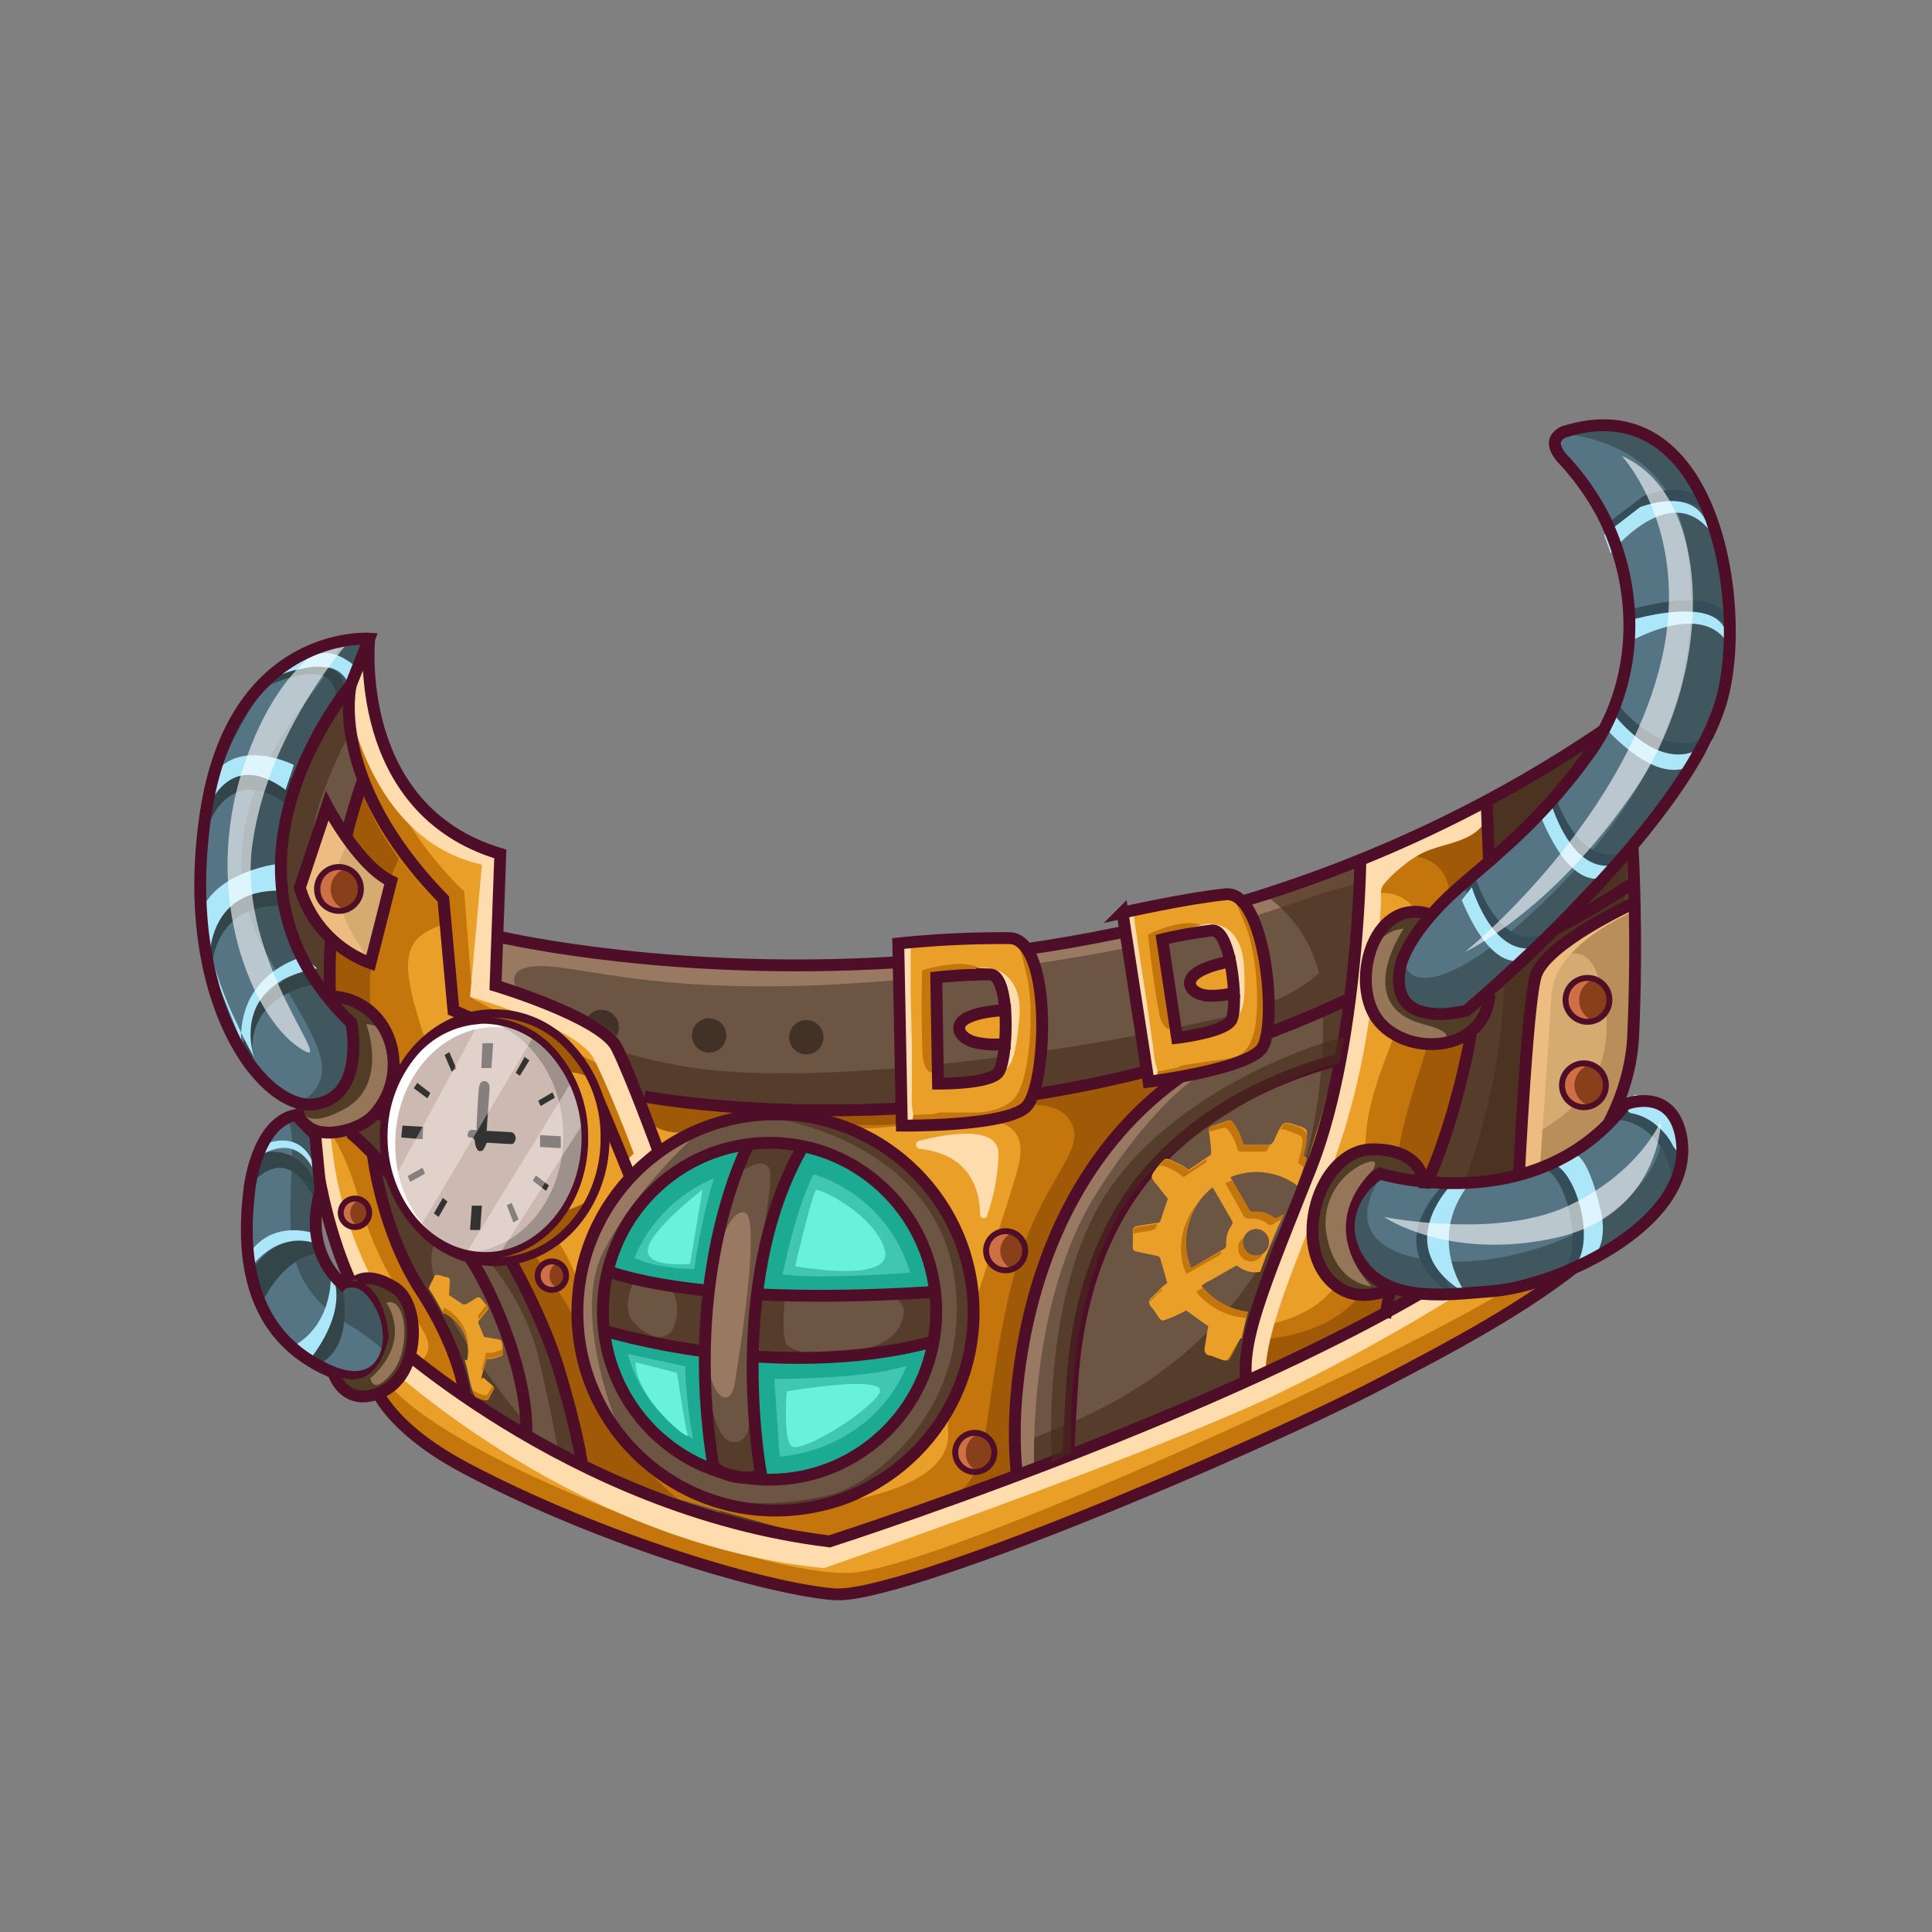 <svg xmlns="http://www.w3.org/2000/svg" xmlns:xlink="http://www.w3.org/1999/xlink" width="1000" height="1000" viewBox="0 0 1000 1000"><rect x="0" y="0" width="1000" height="1000" fill="#808080" stroke="none"/><defs><clipPath id="a"><path fill="none" d="M192.19 91.52s-3.9-17.6-7.9-25.3-8.4-21.1-8.2-27.3-12.5-5.1-13.1-4.6-14.5 10.4-17.4 20.2-3.4 24.6-1.9 27.2 21.5 10 21.5 10l.9 1.5"/></clipPath><clipPath id="b"><path fill="none" d="M84.19 58a5.78 5.78 0 0 0-.5-3.3 139.31 139.31 0 0 0-7.6-16 7.46 7.46 0 0 1-1.1-2.8 4.82 4.82 0 0 0 0-1.2 2 2 0 0 0-1.7-1.5c-.6-.1-1.3.2-2 .1a6.84 6.84 0 0 1-2.7-2.1c-.8-.9-4.4-4.1-7.3-4.1a12.86 12.86 0 0 0-6.2 2.1c-2.1 1.1-4.2 2.5-6.2 3.8a3.77 3.77 0 0 0-1.4 1.1c-1.2 2-1.2 4.7-2.1 6.9-2.3 5.1-4.6 10.6-8.4 14.9-2.4 2.8-3.1 6.1-4 9.6a11.24 11.24 0 0 1-1 3.1 11.48 11.48 0 0 0-1 1.9c-.5 1.7.4 3.4 1.4 4.8a23 23 0 0 0 3.7 4 7.42 7.42 0 0 0 2.5 1.6 9.68 9.68 0 0 0 2.4.3c6.6.2 13.3.2 19.5-2s10.7-5.9 15-10.2a83.23 83.23 0 0 0 6.4-7 7.58 7.58 0 0 0 2.3-4Z"/></clipPath><symbol id="c" viewBox="0 0 259.89 199.1"><path fill="#6d5544" d="M28.79 159.42s-14.5-20-14.5-36.7 7.8-55.4 9.7-63a44.8 44.8 0 0 1 5.9-13s-2.2-12.6 7.5-19.5 57.7-27.6 72.1-26.5 78.3 29.8 90.3 35.9 40.7 19.8 44.3 33.5c0 0 .5 8.6-1.7 11.7l-2.2 3a142.42 142.42 0 0 1 2.5 29.5c-.6 15.1-2.8 32.8-2.8 32.8s-40.9-25.2-71-31.9-70.5-8.9-90-7.3-28.1 3.7-28.1 3.7l.5 13s-22.6 8.6-22.5 34.8Z"/><path fill="#452c1c" d="M14.29 122.72a157.5 157.5 0 0 1 1.8-20.1l5.2-6.7 7.3 5.6s-14.8 12.6-6.9 34.5c3.3 9 6 12.8 8.1 14.1a38.31 38.31 0 0 0-1 9.3s-14.5-20-14.5-36.7ZM66.69 12.92l6 4.2-9.1 6.2 6.4 6.6-2.3 31.9-21.1 21.8-14 4.3-10.9-7.1 8.4-29.6 13.1-27.5c5.81-3.1 14.4-7 23.5-10.8Zm-26.6 45.8c1.8 9.1 14.8-4.3 18-18 1.8-7.8 2.8-12.9 3.3-15.9l-2.9 1.9s-20.2 22.9-18.4 32Z" opacity=".6" style="isolation:isolate"/><path fill="#997962" d="M168.89 115.22c-30.1-6.7-70.5-8.9-90-7.3s-28.1 3.7-28.1 3.7l.5 13-.4.2-9-2.1.8-22.3 12 2s-3.8 5.2 5.5 4.4 25.1-6.1 66.9-1.4 57.4 12.1 63.5 13.9l5.3 1.5.9 3.9c-9.4-4-19.1-7.6-27.9-9.5Z"/><path fill="#8e604c" d="M195.89 120.82Z"/><path fill="#452c1c" d="m241 83.62-.8 1.2s.2 1.1.5 3.1l-.8 12.2 1.9 28.1c-.4 5-.8 9.6-1.2 13l-7 2.2c-10.5-6.1-32.4-18-52.7-24.8a22.46 22.46 0 0 0 8.7-12.9c-3-2.8-8.3-5.8-18.1-7.9-26.1-5.9-67.9-11.5-89-7.8s-24.6 10.5-24.6 10.5-2.3-17.4 37.4-17.6 63.3 5.9 77.9 9.6c7.8 2 13.4 3.9 17.1 6.1.3-26.7-9.6-54.6-42.6-68.7s-47.6-14.2-57.4-11.1c-4.7 1.5-1-6.7 4-15.6 6.3-1.8 11.8-2.8 15.2-2.5 14.5 1.1 78.3 29.8 90.3 35.9s35 17.1 42.4 29.3Z" opacity=".6" style="isolation:isolate"/><path fill="#452c1c" d="M180.19 27.52c9.1 4 16.3 7.4 19.6 9.1 12 6.2 40.7 19.8 44.3 33.5 0 0 .5 8.6-1.7 11.7l-2.2 3a142.42 142.42 0 0 1 2.5 29.5c-.6 15.1-2.8 32.8-2.8 32.8a402.77 402.77 0 0 0-37.6-19.9c10-2.7 19-8.9 18.6-22.5-.7-28.9-14.8-61.72-40.7-77.2Z" opacity=".6" style="isolation:isolate"/><path fill="#eaa028" d="M70.79 84.82s51.3-5.3 77.5 1.4 30.6 8.4 30.6 8.4-18.4-6.7-29-25.1-11.7-48.2-11.7-48.2l-30.9-11.4-40.9 11.4s-6.7 39.8-34.8 60.7c0 0-9.8 11.2-9 23.7s3.7 28.7 6.7 31.8l15.3-15.6 2-19.8 21.7-9.8Z"/><path fill="#c4750c" d="m104.69 10.62-.4 2.8s-13.8 3.3-23.4 7.5-12 16.1-15.7 30.9-17.8 19-24.3 37.1-6.8 22.4 1.1 25a4 4 0 0 0 3.5-1l-.9 9-15.3 15.6c-3-3.1-5.8-19.3-6.7-31.8s9-23.7 9-23.7c28.1-20.9 34.8-60.7 34.8-60.7Z"/><path fill="#a05a07" d="M73.09 27.82c0 .1 0 .1-.1.2a47 47 0 0 0-4.4 10.8c-2.4 5.4-5.2 10.6-12.2 20.9-11.1 16.5-24.6 20.9-26.5 38.3s6.7 31.1 6.7 31.1l-1.3 2.2-6 6.2c-3-3.1-5.8-19.3-6.7-31.8s9-23.7 9-23.7c28.1-20.9 34.8-60.7 34.8-60.7l15.2-4.2a26.62 26.62 0 0 0-8.5 10.7Z"/><path fill="#c4750c" d="m56 86.12-1.6 12.5-1.9.9a131.22 131.22 0 0 0 3.5-13.4Z"/><path fill="#eaa028" d="M28.09 159s2.3-29.2 23.7-33.9l-1.9-22.3s18.1-5 20.9-10.6 6.6-15.9 6.6-15.9l-4.7-4.7L66 86.92l-23.1 12L41.49 117s-22.3 20-13.4 42Z"/><path fill="#c4750c" d="m70 89.42-23.1 12-1.4 18.1s-14.7 13.1-15.5 29.8a64.21 64.21 0 0 0-1.9 9.7c-8.9-22 13.4-42 13.4-42l1.4-18.1 23.1-12 6.7-15.3 3.5 3.5Z"/><path fill="#ffdcae" d="M70.79 92.22c-2.8 5.6-20.9 10.6-20.9 10.6l1.9 22.3c-21.4 4.7-23.7 33.9-23.7 33.9a27.37 27.37 0 0 1-2-8.6c2.2-9 8-23.2 22.4-26.4l-2-22.3s18.1-5 20.9-10.5 6.7-15.9 6.7-15.9L72 73.22l.7-1.6 4.7 4.7s-3.91 10.3-6.61 15.9Z"/><path fill="#c4750c" d="M148.29 86.22c-17.1-4.3-44.7-3.6-61.9-2.6l-.5-1.3a201.44 201.44 0 0 1 24.5-2.8c12.8-.5 32.3 7 28.4-6.9s-12.3-34.6-11.7-44.3-18.4-12-23.4-12.6c-2.1-.2-4.1-1.6-5.8-3.2l9.4-2.6 30.9 11.4s1.1 29.8 11.7 48.2 29 25.1 29 25.1-4.5-1.7-30.6-8.4Z"/><path fill="#a05a07" d="M148.29 86.22c-21.7-5.5-60.5-2.9-73.3-1.8.1-.9.8-8.2 12.8-4.6s14.2 0 28.1.3 27.3 6.7 31.5 1.1-5.8-10-10.3-30.9-2.7-28.7-9-32.7l10.1 3.7s1.1 29.8 11.7 48.2 29 25.1 29 25.1-4.5-1.7-30.6-8.4Z"/><path fill="#eaa028" d="m19.89 78.72 6.9-.3 4.2-3.9s.3-12.8 5.8-20.3S46 39.72 44.39 33s-2.8-3.9-2.8-3.9-13.4 17-15.3 24.8-6.4 23.7-6.4 23.7"/><path fill="#eaa028" d="m19.89 78.72 6.9-.3 4.2-3.9s.3-12.8 5.8-20.3S46 39.72 44.39 33s-2.8-3.9-2.8-3.9-13.4 17-15.3 24.8-6.4 23.7-6.4 23.7"/><path fill="#c4750c" d="m35.69 39.12 6.7-8.7h1.2c.2.7.5 1.5.8 2.6 1.6 6.7-2 13.7-7.6 21.2S31 74.52 31 74.52l-4.2 3.9-3.6.2a46.15 46.15 0 0 0 4.5-10.9c3.3-12.1 8.9-18.4 11.2-22.9s-3.21-5.7-3.21-5.7Z"/><path fill="#ffdcae" d="M23 78.62h-3.1v-1.1s4.5-15.9 6.4-23.7c1.1-4.6 6.2-12.4 10.3-18.1h3.9S38 39.62 30.59 53A64.21 64.21 0 0 0 23 78.62Z"/><path fill="#eaa028" d="M197 124.12s-1.7-25.6-7.5-44.3-14.5-40.4-11.4-46l22.5 11.5s4.5 19.2 8.9 28.7 8.9 28.1 8.4 33.1 0 27 0 27l-20.9-8.9"/><path fill="#eaa028" d="M197 124.12s-1.7-25.6-7.5-44.3-14.5-40.4-11.4-46l22.5 11.5s4.5 19.2 8.9 28.7 8.9 28.1 8.4 33.1 0 27 0 27l-20.9-8.9"/><path fill="#eaa028" d="M197 124.12s-.6-26.2-6.4-44.9-16.3-37.3-12.5-45.4l22.5 11.5s4.5 19.2 8.9 28.7 8.9 28.1 8.4 33.1 0 27 0 27l-20.9-8.9"/><path fill="#c4750c" d="M217.89 107.12c-.6 5 0 27 0 27l-20.9-8.9v-1.1s-.1-2.2-.5-5.8c2.9 1.3 6.3 1.6 9.1-1.5 6.2-6.6-6.9-24.7-8-37.8s1.1-29-16.8-32.6a7.12 7.12 0 0 0-2-.3c-1.4-5.7-1.9-10.1-.7-12.3l22.5 11.5s4.5 19.2 8.9 28.7 8.9 28.1 8.4 33.1Z"/><path fill="#a05a07" d="M217.89 107.12c-.6 5 0 27 0 27l-17.6-7.5c3.9-1.4 9.8-.2 11.2-6.4 3.6-15.9-8-32.3-9.2-50.1s-7.8-24.6-22.3-26.2a4.85 4.85 0 0 0-1.7 0c-1-4.7-1.2-8.2-.2-10.1l22.5 11.5s4.5 19.2 8.9 28.7 8.9 28.1 8.4 33.1Z"/><path fill="#ffdcae" d="M193.89 79.22a128 128 0 0 1 4.5 21.1c.8 5.8 1.4 11.7 1.7 17.6 0 1-.2 1.9.4 2.7a18.41 18.41 0 0 0 3.2 3.1 16 16 0 0 0 3.9 2.5c3.3 1.4 7.3 1.6 9.6 4.4a1.38 1.38 0 0 1 .4 1.2c-.1.5-.4.6.3.9v1.4l-20.9-8.9v-1.1s-.6-26.2-6.4-44.9-16.3-37.3-12.5-45.4l2.8 1.5c-2.1 8.68 7.5 26.3 13 43.9Z"/><path fill="#eaa028" d="M29.89 46.72s32.9-32.4 76.3-36.5c0 0 49.3 17 74.4 28.4s47 27.3 47 27.3L240.19 82s2.8 1.4 4.4-5.3-3.6-17.5-27.3-30.9S124.59 1 110.39.42s-62.5 16.9-76.3 30.4c-10.09 9.7-4.2 15.9-4.2 15.9Z"/><path fill="#c4750c" d="M217.29 50c-23.6-13.4-92.7-44.8-106.9-45.4S47.89 21.52 34.09 35c-3.6 3.4-5.1 6.3-5.7 8.8-.6-2.8-.3-7.3 5.7-13C47.89 17.3 96.19-.1 110.39.4s83.3 32.1 106.9 45.4 28.8 23.9 27.4 30.6c-1.3-6.58-8.4-15.68-27.4-26.4Z"/><path fill="#ffdcae" d="M29.89 41.92s32.9-32.3 76.3-36.5c0 0 49.3 17 74.4 28.4a324.22 324.22 0 0 1 47 27.3l12.6 16.2s2.8 1.4 4.4-5.3a9.75 9.75 0 0 1 0 4.8c-1.6 6.7-4.4 5.3-4.4 5.3L227.59 66s-22-15.9-47-27.3-74.4-28.4-74.4-28.4c-43.4 4.1-76.3 36.5-76.3 36.5a8 8 0 0 1-1.4-7.4 6.38 6.38 0 0 0 1.4 2.52Z"/><path fill="#d6ab72" d="M242.49 117.42s-16.5-5.6-17.1-15.6-1.9-30.1-1.9-30.1 14.7 5 16.4 11.2 3.2 13 3 19.4-.4 15.1-.4 15.1Z"/><path fill="#d6ab72" d="M242.49 117.42s-16.5-5.6-17.1-15.6-1.9-30.1-1.9-30.1 14.7 5 16.4 11.2 3.2 13 3 19.4-.4 15.1-.4 15.1Z"/><path fill="#ba8e5a" d="M242.89 102.32c-.2 6.5-.4 15.1-.4 15.1s-12-4.1-15.9-11.5c3.3 2.9 7.9 5.5 10-.5 3.3-9.7 2.1-20.6-11.5-27.2l-1.2-.5c-.3-3.5-.4-6-.4-6s14.7 5 16.4 11.2 3.2 13 3 19.4Z"/><path fill="#edbc80" d="M228.79 101.82c.4 7.2 8.9 12 13.8 14.3a11.38 11.38 0 0 0-.1 1.3s-16.5-5.6-17.1-15.6-1.9-30.1-1.9-30.1l3.4 1.4c.3 4.6 1.4 20.2 1.9 28.7Z"/><path fill="#997962" d="M141.59 22.82c0 .6-1 27.8 10.7 46.1S172.09 90 172.09 90s-13.5-2.5-24.4-23.2-9.5-45.5-9.5-45.5Z"/><path fill="#557484" d="M29.49 162.12s-18.8.1-25-18.2-3.6-47.4 5.9-56.3 15.9-2.8 16.7 1.7a16.21 16.21 0 0 1-.6 8s-13.8 10.8-11.4 31.2 9.5 21.8 10.9 24.8 3.5 8.8 3.5 8.8Z"/><path fill="#334549" d="M19.19 84.82a7.13 7.13 0 0 1-1.5-1.6A7.81 7.81 0 0 1 27 89.08c0 .08 0 .16.05.24a16.21 16.21 0 0 1-.6 8s-13.8 10.8-11.4 31.2 9.5 21.8 10.9 24.8 3.5 8.8 3.5 8.8a26.27 26.27 0 0 1-5-.6c-.3-2-1.6-4.8-4.6-8.6-10.2-12.9-16.2-28.1-8.2-42.9s13.14-20.1 7.54-25.2Z" opacity=".6" style="isolation:isolate"/><path fill="#334549" d="M10.39 89s-4.5 12.2 10.6 15l-2.3 2s-10.8-2.5-10.5-14.2l-5.3 13.1s-.9 12.6 12.2 12.2l-.8 4.5s-12-1.4-13.4-10L2 129.72s3.4 12 13.7 4.4l1.4 4.2s-10.9 5.6-14.8-3.9l6.7 18.1s16.1 9.2 14.8-1.7c0 0 6.4 8.7-9.2 6.2-.01-.02-27.31-27.1-4.21-68.02Z"/><path fill="#ace6f9" d="M10.09 91.52s-4.4 12.3 10.6 15l-2.2 2S7.59 106 7.89 94.32l-5.3 13.1s-.9 12.6 12.2 12.2l-.8 4.5s-12-1.4-13.4-10l1.2 18.1s3.3 12 13.6 4.4l1.4 4.2s-10.9 5.6-14.8-3.9c.8 1.9 1.5 3.9 2.2 5.8s.8 3 1.8 4.1a27.44 27.44 0 0 1 2.1 2.6 2.7 2.7 0 0 0 .7.8l.6.5c.6.6 1 1.4 1.5 2a10.57 10.57 0 0 0 3.7 3.3 13.74 13.74 0 0 0 3.5 1 10.79 10.79 0 0 0 4 .3 4.4 4.4 0 0 0 3.4-1.9c.2-.3.5-.8.8-.6a.3.3 0 0 1 .3.3 5.38 5.38 0 0 1 1 2c-1.6 1.3-3.3 2.5-5.4 2.6l-2-.2a25.16 25.16 0 0 1-5.5-2l-2.5-1.6a6.9 6.9 0 0 1-2.1-1.7c-.9-1.6-2-3.1-2.8-4.8a39.81 39.81 0 0 1-2.8-5.9 58.31 58.31 0 0 1-2.2-7.1 47.48 47.48 0 0 1-1.3-8.3 49.21 49.21 0 0 1 .1-9.4A61.37 61.37 0 0 1 3 108.32 63.81 63.81 0 0 1 7.29 97a58 58 0 0 1 2.8-5.48Z"/><path fill="#513c26" d="M17.19 83.72s-.3-5.2 4.7-5.4 9.5 2.8 10.9 6.5 1.7 6.1.6 9.5-5.4 6.9-8 7.2-2.6-.3-2.6-.3a8.81 8.81 0 0 0 4.2-7.1c.1-4.8-.2-8.6-4.2-10s-5.6-.4-5.6-.4Z"/><path fill="#fff" d="M27.09 162.82s-11.9-1-18.9-22.6 1.6-41.7 9.4-47-10.6 14.2-7.8 34.2 17.3 35.4 17.3 35.4Z" opacity=".6" style="isolation:isolate"/><path fill="#967659" d="M18.79 81.62a7 7 0 0 0-1.1 1.6 2.32 2.32 0 0 1 1.1-1.6ZM29 97.12s3.8-10-3.5-14.2c-3.8-2.1-5.7-2-6.7-1.3 1.3-1.5 3.9-3.2 9-1.2 7.89 3.2 7.69 16.5 1.2 16.7Z"/><path fill="none" stroke="#4f0e28" stroke-miterlimit="10" stroke-width="2" d="M26.39 154.32s-26.6-31.5.1-57c0 0 2.5-12.5-6.2-13.7s-23 17.5-18.4 48.8 27.6 29.7 27.6 29.7Z"/><path fill="none" stroke="#4f0e28" stroke-miterlimit="10" stroke-width="2" d="M17.39 82.72c.8-5.9 9.9-4.1 12.8-1 6.9 7.4 2.8 19.8-7.3 20.1M29.49 162.12s-3-28.8 22.1-36.3l-.8-22.2s17.9-5.4 20.4-10.4 7.1-17.6 7.1-17.6"/><path fill="none" stroke="#4f0e28" stroke-miterlimit="10" stroke-width="2" d="M26.39 154.32s-4-16 15.6-36.1l1.7-18.8s21.7-9.2 23.2-12.3 6.9-16.5 6.9-16.5"/><path fill="none" stroke="#4f0e28" stroke-miterlimit="10" stroke-width="2" d="M19.89 79.22s1.6-20.3 10.8-33.2c0 0 32.1-30.7 76.4-36.1 0 0 89.1 28.5 119.6 55.7 0 0 15.1 12.2 15.9 29.5s-.1 31.9-.1 31.9M50.79 112s99.8-24.3 186.7 34.6"/><path fill="none" stroke="#4f0e28" stroke-miterlimit="10" stroke-width="2" d="M75.89 84.92s59.5-11.4 118.2 16.2l1.1.5"/><path fill="none" stroke="#4f0e28" stroke-miterlimit="10" stroke-width="2" d="M196.59 124.52s-.4-31.7-8.4-51.8-11.7-28.8-10.8-35.9M217.89 134.52l.4-10M215.39 96.12s-2.5-15-8-26.7a80.57 80.57 0 0 1-6.6-21.8M228.79 112.82a134.07 134.07 0 0 1 14.2 8.4M242.49 117.42s-14.6-6.7-16.3-12.1-3.3-43-3.3-43"/><circle cx="234.89" cy="101.22" r="3.7" fill="#893f1a"/><path fill="#ce6f46" d="M233.49 101.22a3.69 3.69 0 0 0 2.5 3.5l-1.1.2a3.7 3.7 0 0 1-3.6-3.7 3.6 3.6 0 0 1 3.6-3.6H236a3.72 3.72 0 0 0-2.51 3.6Z"/><circle cx="234.89" cy="101.22" r="3.7" fill="none" stroke="#4f0e28" stroke-miterlimit="10"/><circle cx="234.29" cy="86.82" r="3.7" fill="#893f1a"/><path fill="#ce6f46" d="M232.69 86.82a3.69 3.69 0 0 0 2.6 3.5l-1 .2a3.7 3.7 0 1 1 0-7.4l1 .2a3.71 3.71 0 0 0-2.6 3.5Z"/><circle cx="234.29" cy="86.82" r="3.7" fill="none" stroke="#4f0e28" stroke-miterlimit="10"/><path fill="none" stroke="#4f0e28" stroke-miterlimit="10" stroke-width="2" d="M193 91.12c-11.6-3-22.7-8.8-30.9-17.6s-12.5-20.8-13.8-33.5a2.77 2.77 0 0 0-.1-.9c-.4-5.1-.6-10.2-.9-15.3"/><path fill="none" stroke="#4f0e28" stroke-miterlimit="10" stroke-width="2" d="M178.59 94.82c-25.4-10-37.8-34.5-40-60.6a73.87 73.87 0 0 1 .1-13.3"/><circle cx="136.79" cy="58.92" r="3.3" fill="#893f1a"/><path fill="#ce6f46" d="M135.89 58.92A3.4 3.4 0 0 0 138 62a2 2 0 0 1-1.2.3 3.4 3.4 0 0 1 0-6.7l1.2.2a3.4 3.4 0 0 0-2.11 3.12Z"/><circle cx="131.59" cy="24.92" r="3.3" fill="#893f1a"/><path fill="#ce6f46" d="M130.09 24.92a3.29 3.29 0 0 0 2.4 3.2h-.9a3.4 3.4 0 0 1 0-6.7l.9.2a3.2 3.2 0 0 0-2.4 3.3Z"/><circle cx="136.79" cy="58.92" r="3.3" fill="none" stroke="#4f0e28" stroke-miterlimit="10"/><circle cx="131.59" cy="24.92" r="3.3" fill="none" stroke="#4f0e28" stroke-miterlimit="10"/><ellipse cx="96.59" cy="48.42" fill="#40c6b3" rx="28.5" ry="28.7"/><path fill="#1daa92" d="M126.69 49.42c-.3 3.7-.4 6.3-.4 6.3l-2.1-.2a28.57 28.57 0 0 1-17.5 19.7l.3.3c4.6 3.7-12.1 1.8-15.1 1.5l-.6-.4a28.78 28.78 0 0 1-20.6-16.3c-.5 0-.7-.7-.7-1.6a29.46 29.46 0 0 1-1.9-10.3 28.5 28.5 0 0 1 56.2-6.8c2.9 2.2 2.6 5.1 2.4 7.8Zm-6 5.8c-6-.4-15.5-1-21.5-.3 0 0 2.1 10.7 5.2 16.9a24.67 24.67 0 0 0 16.3-16.6Zm-33.1 15.9a106.34 106.34 0 0 1-3.3-15.3s-6 0-10.1 1.9a25 25 0 0 0 13.4 13.4Zm-14.5-29.6 9.8-2.1c-.3 0 .2-7.2 1.2-12.2a23.44 23.44 0 0 0-11 14.3Zm25.6-17.3-.9 13.1s15.3-.1 22.3 2.2c-3.4-8.5-11.8-14.5-21.4-15.3Z"/><path fill="#6d5544" d="M108.39 80.42c-14.9 2.5-26.3.2-36.5-10.1l.2-1.1-.7-.6a9.49 9.49 0 0 1-1.6-2.4 4.38 4.38 0 0 1-.4-.7.59.59 0 0 0-.2.4s-12.3-25.7 4-39.3 24.6-12.9 37-9.3 20.7 17.4 21.6 28.4-8.5 32.2-23.4 34.7Zm10.1-50.2c-6.9-7.9-14.1-10.7-24.7-9.3s-18.2 6.4-21.9 15.3-1.9 21.9-.8 23.5a1.93 1.93 0 0 1 .2 1.5c.2.1.3.3.4.4s1.3 1.7 2 2.6a33.63 33.63 0 0 1 2.3 2.9h.1c4.5 4.3 13.5 11.3 22.7 10 13.1-2 23-10.4 25.2-19s1.3-19.9-5.5-27.9Z"/><path fill="#6d5544" d="M108.39 80.42c-14.9 2.5-26.3.2-36.5-10.1l.2-1.1-.7-.6a9.49 9.49 0 0 1-1.6-2.4 4.38 4.38 0 0 1-.4-.7.59.59 0 0 0-.2.4s-12.3-25.7 4-39.3 24.6-12.9 37-9.3 20.7 17.4 21.6 28.4-8.5 32.2-23.4 34.7Zm10.1-50.2c-6.9-7.9-14.1-10.7-24.7-9.3s-18.2 6.4-21.9 15.3-1.9 21.9-.8 23.5a1.93 1.93 0 0 1 .2 1.5c.2.1.3.3.4.4s1.3 1.7 2 2.6a33.63 33.63 0 0 1 2.3 2.9h.1c4.5 4.3 13.5 11.3 22.7 10 13.1-2 23-10.4 25.2-19s1.3-19.9-5.5-27.9Z"/><path fill="#452c1c" d="M99.69 80.82s25-4.3 28.4-26.1-13.2-34.9-20.7-36.9a49.39 49.39 0 0 0-15.7-1.3s14.2-6.1 25.7 4.2 15.3 21.7 14 30.3-7.1 27.98-31.7 29.8Z" opacity=".6" style="isolation:isolate"/><path fill="#997962" d="M85.19 79s-17.3-8.8-19.9-23.8 6.9-27.9 6.9-27.9-8.9 20.1-3.3 31.3S85.19 79 85.19 79Z"/><circle cx="97.99" cy="48.52" r="33.4" fill="none" stroke="#4f0e28" stroke-miterlimit="10" stroke-width="2"/><path fill="#6d5544" d="M69.89 55.82a84.91 84.91 0 0 1 28.8-4.5l28 .5V44s-18.5-4-37.8-1.5-21.1 3.5-21.1 3.5Z"/><path fill="#6d5544" d="M69.89 55.82a84.91 84.91 0 0 1 28.8-4.5l28 .5V44s-18.5-4-37.8-1.5-21.1 3.5-21.1 3.5Z"/><path fill="#452c1c" d="M117.19 51.42s4.4-1.1 1.3-5.9-18-5-18.8-2 0 7.9 0 7.9h-4.8l.4-10.2a53.91 53.91 0 0 1 18.1 0l10.9 1.8s1.8 4 .9 7.5-8 .9-8 .9ZM80.19 52.92a7.19 7.19 0 0 0 .8-6.4c-1.3-3.9-5.4-1.7-7.2.7s.5 7.1.5 7.1-2.4 2.9-4.2.3-2.6-9.1 2.3-10.7a95.06 95.06 0 0 1 13.2-2.7l1.2 11.2Z" opacity=".6" style="isolation:isolate"/><path fill="none" stroke="#4f0e28" stroke-miterlimit="10" stroke-width="2" d="M69.39 55.62s14-6.2 54.3-3.7h1.4M68.89 45.52s28.9-9.1 55.7-1.9"/><path fill="#6d5544" d="M104.39 78a72.45 72.45 0 0 1-8.2-20.5c-2.7-11.5-2-20.9-1.6-27.4a101.81 101.81 0 0 1 2-13.1l-9.2 1.9s-2.6 21.2-.6 33.5 8 27.1 8 27.1Z"/><path fill="#452c1c" d="M91.29 71.72s4.4 3.3 5.6 1.2S94 52.42 94 52.42s6.8 22.1 8.7 23.5c0 0-6 3.1-9.7.3ZM86.09 41.42s.6-13.8 4.4-14.7 3.3 6.1 3.3 6.1l1.9-13.2s-7.3-.3-8.4 3.5-1.2 18.3-1.2 18.3Z" opacity=".6" style="isolation:isolate"/><path fill="#997962" d="M88.39 57.72s1 7.5 4.2 7.7-.7-24.2-1.5-29-5.2-1.9-4.6 8.7"/><path fill="none" stroke="#4f0e28" stroke-miterlimit="10" stroke-width="2" d="M93.39 76.72s-11.2-20.9-5.9-54c0 0 2.5-3.1 8.1-1.7 0 0-6.1 32.1 6.7 54.9"/><ellipse cx="96.99" cy="48.72" fill="none" stroke="#4f0e28" stroke-miterlimit="10" stroke-width="2" rx="28.1" ry="28.4"/><path fill="#68f2db" d="M104.79 69.12c.5.5 9.9-4.1 11.6-10s-15.1-2.8-15.1-2.8 2.8 11.9 3.5 12.8ZM99.89 35.22s-.7-8.3.9-9.3 12.1 5.2 14.6 8.8-15.5.5-15.5.5ZM85.69 69.22s-8.5-6.5-9.2-9.9 7.1-2.6 7.1-2.6ZM74.39 40.12l7-1.8s1.3-8.9 1.8-10.4-8.8 6.2-8.8 12.2Z"/><path fill="none" stroke="#4f0e28" stroke-miterlimit="10" stroke-width="2" d="M241.29 83.62c15.9-17.2-19.2-35.6-41.3-47.1S119 .12 107.89 1 69.19 9.92 46 22.12s-16.4 25.1-16.4 25.1"/><path fill="#557484" d="M24.89 53.32s3.6 2.3 6.7-3.9.2-14.7-8.7-10.8S7 50.82 9.29 69.22c0 0 1.1 11.2 7.8 12.6l3.3-3.4.9-9.5s-3.4-9 3.6-15.6Z"/><path fill="#334549" d="M32.39 41.72a11 11 0 0 1-.8 7.7c-3.1 6.2-6.7 3.9-6.7 3.9-7 6.6-3.6 15.6-3.6 15.6l-.9 9.5-3.3 3.4-1.3-.5a15.26 15.26 0 0 0 .7-5.7c-.4-14.4-1.9-22.1 9.6-29.2a37.55 37.55 0 0 0 6.3-4.7Z" opacity=".6" style="isolation:isolate"/><path fill="#334549" d="M24.89 53.32s2.5-10.5-4-13.6L18 41.82s4.6 0 6 12.3l-3.1 4.4s-5.4-.2-9.4-8.2L10 56s3.6 6.5 10.9 4l.2 5.6s-4 12.3-11.1 5l1.1 4.8s7.7 2.3 10.2-7.5c-.01.02-3.51-8.58 3.59-14.58Z"/><path fill="#ace6f9" d="M23 55.42s.8-8.6-6.3-12.6l2.7-2.3s7.09 8.2 3.6 14.9ZM20.29 61.82s-7.5 2.8-11.5-4.1l.4-2.1s4.4 7.1 11.7 4.4M20.49 72.12s-1.1 7.5-8.6 4.8l-1.2-2.3s6.7 5.4 10-3.4"/><path fill="none" stroke="#4f0e28" stroke-miterlimit="10" stroke-width="2" d="M24.89 53.32s3.6 2.3 6.7-3.9.2-14.7-8.7-10.8S7 50.82 9.29 69.22c0 0 1.1 11.2 7.8 12.6l3.3-3.4.9-9.5s-3.4-9 3.6-15.6Z"/><path fill="#513c26" d="M32.79 44.32s-.5 9.6-6.5 9.6c0 0 9.4 1.9 10.5-4.2s-.4-14.4-5.9-15.2c0 0-6.4-.9-7.5 3.7 0 0 6.9-4.6 9.4 6.1Z"/><path fill="#967659" d="M32.39 50.12s4.6-6.2-2.7-12.7c0 0 .4-3.1 3.7 1s2.3 13-1 11.7Z"/><path fill="none" stroke="#4f0e28" stroke-miterlimit="10" stroke-width="2" d="M27.49 53.82s2.1 1.6 6.4-1.2 4.2-14.4-2.1-17.4-8.2 2.8-8.2 2.8M28.39 138.12a99.12 99.12 0 0 1-5.5-36.3M30.89 82.32a30.87 30.87 0 0 0 4.4-3.5M53.49 57s5.7-10 8.3-19.2c3.2-10.8 3.6-15.2 3.6-15.2M26.29 78.82a39.24 39.24 0 0 0 8-9M46.29 57.92c2.1-2.5 10-17.9 9.7-30.1"/><path fill="none" stroke="#4f0e28" stroke-miterlimit="10" stroke-width="2" d="M30.09 75.22s1.5-12.9 8.1-23 7.4-17.5 7.4-17.5"/><circle cx="27.09" cy="65.32" r="2.4" fill="#893f1a"/><path fill="#ce6f46" d="M26.29 65.32a2.39 2.39 0 0 0 1.6 2.2l-.8.2a2.4 2.4 0 1 1 0-4.8h.8a2.6 2.6 0 0 0-1.6 2.4Z"/><circle cx="60.29" cy="54.72" r="2.4" fill="#893f1a"/><path fill="#ce6f46" d="M59.89 54.72a2.29 2.29 0 0 0 1.4 2.2 1.74 1.74 0 0 1-1 .2 2.4 2.4 0 0 1 0-4.8 2 2 0 0 1 1 .3 2.21 2.21 0 0 0-1.4 2.1Z"/><circle cx="27.09" cy="65.32" r="2.4" fill="none" stroke="#4f0e28" stroke-miterlimit="10"/><circle cx="60.29" cy="54.72" r="2.4" fill="none" stroke="#4f0e28" stroke-miterlimit="10"/><path fill="#d6ab72" d="M22.39 133.92s5.2-10 10.8-12.7l-3.5-13.8a19.42 19.42 0 0 0-11.9 12.7Z"/><path fill="#edbc80" d="m29.69 107.42-1.5 2.4c-5.8 8.7-4.6 14.4-2.1 18a56.87 56.87 0 0 0-3.7 6l-4.6-13.7a19.42 19.42 0 0 1 11.9-12.7Z"/><path fill="none" stroke="#4f0e28" stroke-miterlimit="10" stroke-width="2" d="M22.39 133.92s5.2-10 10.8-12.7l-3.5-13.8a19.42 19.42 0 0 0-11.9 12.7Z"/><path fill="#557484" d="M204.19 101.52s-2.7 8.9 8.4 18.4 24.2 17.6 28.4 35.7-5.8 33.4-9.7 36.4-2.3 4.8 3.6 5.9 15.9-2.2 20.6-16.7 6.1-29.5-3.9-42.1-36.8-39.5-36.8-39.5-8.3-3.4-10.6 1.9Z"/><path fill="#334549" d="M255.49 181.22c-4.7 14.5-14.8 17.8-20.6 16.7a26.91 26.91 0 0 1-4.3-1.2c7.3-.8 18.7-4.4 21-18.9 3.3-21.4-4.7-39.5-19.2-55.1s-26-21.2-28.2-15.8a12.93 12.93 0 0 1 0-5.4c2.3-5.3 10.6-1.9 10.6-1.9s26.8 27 36.8 39.5 8.6 27.6 3.9 42.1Z" opacity=".6" style="isolation:isolate"/><path fill="#354d59" d="M215.89 122.12s4.2-14.2 12.9-9.3c0 0-7-10.7-14.5 7.1M229.29 136.12s4.2-14.2 12.8-9.4c0 0-6.9-10.7-14.5 7.1M239.79 151.32s9-12 16.8-4.2c0 0-4.2-12.7-17.9 1.5M242.39 163.42s11.7 6.9 16.4.2c0 0 1.7 8.4-16.7 3.4M239.29 178.42s9.5 12 16.5 4.2c0 0-.9 7.2-11.4 3.6l-6.2-4.7"/><path fill="#ace6f9" d="M215.39 120.22s4.2-14.2 12.8-9.3c0 0-7-10.7-14.5 7.1M228.79 134.22s4.1-14.2 12.8-9.4c0 0-7-10.7-14.5 7.1M239.29 149.42s8.9-12 16.7-4.2c0 0-4.1-12.7-17.8 1.5M241.89 161.52s11.7 6.9 16.4.2c0 0 1.7 8.4-16.7 3.4M238.79 176.52s9.5 12 16.4 4.2c0 0-.8 7.2-11.4 3.6l-6.1-4.7"/><path fill="#513c26" d="M208.89 115.32c-.6-.4-7.1 2.5-10.2-4.2s-1.5-14 4.6-16.7 12.7.4 14 2.9a11.39 11.39 0 0 1 1.1 4.8 10.83 10.83 0 0 0-8.4-2.9c-5.1.7-8.6 2.4-6 8.5s4.9 7.6 4.9 7.6Z"/><path fill="#967659" d="M207.19 97.12c-12.1 3.2-3.3 16.1-3.3 16.1s-7.5-.2-5.9-11.3 21.4-7.92 9.2-4.8Z"/><path fill="none" stroke="#4f0e28" stroke-miterlimit="10" stroke-width="2" d="M237.39 183.12a43.66 43.66 0 0 1-6.2 8.8c-1.1 1.1-2.4 2.8-1.5 4.1a2.79 2.79 0 0 0 1.7 1.1c24.7 7.4 30.5-29.1 26.2-45-5.9-21.7-43.1-52.7-43.1-52.7s-13.1-3.6-11.2 7.1c0 0 .4 4.6 8.3 12.2 2.9 2.7 6 5.1 8.9 7.8a95 95 0 0 1 15.5 17.4c7.7 11.8 7.7 26.9 1.4 39.2Z"/><path fill="none" stroke="#4f0e28" stroke-miterlimit="10" stroke-width="2" d="M208.09 115.72c-9.6 2.8-13.4-12.2-8.3-18.2s17.8-5.1 18.6 4.6"/><path fill="#557484" d="M199.89 72.12s16.5-3.2 27.4 1S241.89 84 241.89 84s8.6 1.6 9.2-6.3-5.2-15.7-15.2-20.5-26.6-6.6-32.8-4.6-13.6 10.12-3.2 19.52Z"/><path fill="#334549" d="M251.09 77.72a6.1 6.1 0 0 1-3.5 5.6c2.9-19.3-28-29.7-43.1-25.2-9.3 2.8-7.2 9.2-4.1 13.9h-.5c-10.4-9.4-3.1-17.4 3.2-19.5s22.7-.2 32.8 4.6 15.8 12.7 15.2 20.6Z" opacity=".6" style="isolation:isolate"/><path fill="#354d59" d="M210.59 70s-11.3-10.5 1.7-18.6c0 0-6.7 9.4 1.4 18.8 0 0 8 .4 12.5 2.5s9.4-15 3.4-18.2c0 0 7.7.7 5.8 10.3s-3.9 9.4-3.9 9.4 7.6 5 8.1 6.4 10.5-1.6 9.4-12.1c0 0 7.1 11.3-7.1 15.5 0 0-6.5-13.18-31.3-14Z"/><path fill="#ace6f9" d="M212.09 70.22s-10.9-10.8 2.3-18.5c0 0-7 9.2.8 18.8 0 0 7.9.7 12.5 2.9s9.9-14.7 3.9-18c0 0 7.7.9 5.5 10.4s-4.3 9.3-4.3 9.3 7.5 5.3 8 6.7 1 .4 1.4.3a8.85 8.85 0 0 0 4.7-2.4 9.56 9.56 0 0 0 2.2-2.7 4.6 4.6 0 0 1 1-1.4 10.39 10.39 0 0 0 1.1-1.1c.2 2.6-.1 6-2.1 8a6.38 6.38 0 0 1-2.2 1.5l-.7.2c-1.1.2-2.1.7-3.2 1s-6.1-13.3-30.9-15Z"/><path fill="#513c26" d="M207.19 70.82s-1 5.7-8.9 5.2-9.9-9.6-9.2-16 5.8-9 8.9-8.8 4 1.4 4 1.4-9.2 2.1-6.3 12.8 11.5 5.4 11.5 5.4Z"/><path fill="none" stroke="#4f0e28" stroke-miterlimit="10" stroke-width="2" d="M199.89 71.92s26.3-8 41.4 11.7c0 0 7.5 3 9.3-5 3.2-14.7-20.2-25.5-31.6-26.5-7-.5-17.1-2.2-22 4.3s-1.3 13 2.9 15.5Z"/><path fill="none" stroke="#4f0e28" stroke-miterlimit="10" stroke-width="2" d="M202 52.62s-5.4-2.9-9.6.5c-7.8 6.2-2.9 22.9 6.3 22.9s8.7-6.6 8.7-6.6"/><path fill="#eaa028" d="M142.59 103.32c-1.3 5.2-1.4 9.2-11.3 8.7s-12.6-1.3-12.6-1.3l.4-31.1 9 .4v.6l3.4.5v-.9s7.6-.4 9.6 3.7 2.7 14.2 1.5 19.4Zm-5.4-6.3c-.7-6.4-1.4-8.1-3-8.9l-8-.9c-.6.4-1.1 1.3-1.2 2.9-.3 5.2-.1 14.4-.1 14.4a25.05 25.05 0 0 0 6.6 1.1c2.7-.1 6.4-.9 5.7-8.6Z"/><path fill="#c4750c" d="M124 89h1.2c-.1.3-.1.7-.2 1-.3 5.2-.1 14.4-.1 14.4a25.05 25.05 0 0 0 6.6 1.1 5.52 5.52 0 0 0 2.5-.5c-1.2 1.9-3.1 2.2-4.7 2.3a24.26 24.26 0 0 1-6.6-1.1s-.2-9.2.1-14.3c.09-1.58.59-2.48 1.2-2.9Z"/><path fill="#c4750c" d="M142.59 103.32c-.9 3.5-1.2 6.4-4.2 7.8 1.1-1.5 1.4-3.6 2-6 1.2-5.2.6-15.3-1.4-19.4-1.2-2.5-4.5-3.4-7.1-3.5h-6.3l-.7-.2c-1.1-.2-2.2-.1-3.3-.2h-2.5v-1.9l9 .4v.6l3.4.5v-.9s7.6-.4 9.6 3.7 2.7 13.9 1.5 19.1Z"/><path fill="#ffdcae" d="M135.39 89.12h.8c1.6.8 2.3 2.5 2.9 8.9s-2.9 8.5-5.7 8.6a23.55 23.55 0 0 1-6.5-1.1v-.6a22.3 22.3 0 0 0 4.6.6c2.7-.1 6.4-.9 5.7-8.6-.5-4.4-1-6.6-1.8-7.8ZM120.59 111.12l-1.9-.4.4-29c0-.4-.2-1.4.1-1.7s1.5.4 1.8.8a2.42 2.42 0 0 1 .1 1.7 18.21 18.21 0 0 0-.1 3.3v7.7l-.2 8.3v9.3Z"/><path fill="none" stroke="#4f0e28" stroke-miterlimit="10" stroke-width="2" d="m118.69 110.72.6-30.7s17.3-.2 20.9 3.1 4.6 28.2-2.7 28.5a166.86 166.86 0 0 1-18.8-.9Z"/><path fill="#eaa028" d="M137.69 99.52s-4.6 0-7.3-1.3-1.3-3.8 1.9-4.3a14.65 14.65 0 0 1 5.2 0"/><path fill="none" stroke="#4f0e28" stroke-miterlimit="10" stroke-width="2" d="M137.69 99.52s-4.6 0-7.3-1.3-1.3-3.8 1.9-4.3a14.65 14.65 0 0 1 5.2 0"/><path fill="none" stroke="#4f0e28" stroke-miterlimit="10" stroke-width="2" d="m125.09 105 .3-17.9s8.4-.1 10.1 1.8 2.2 16.5-1.3 16.6a83.81 83.81 0 0 1-9.1-.5Z"/><path fill="#eaa028" d="M179.59 111.92c-1.8 4.7-2.3 8.4-11.5 6.7s-11.6-2.7-11.6-2.7l4.2-28.9 8.3 1.5v.6l3.1.9.2-.9s7.1.6 8.5 4.6.6 13.5-1.2 18.2Zm-4.2-6.5c.2-6.1-.3-7.7-1.7-8.6l-7.3-1.9a3.4 3.4 0 0 0-1.4 2.7c-1 4.7-1.9 13.2-1.9 13.2a19.82 19.82 0 0 0 6 1.9c2.5.2 6-.1 6.3-7.3Z"/><path fill="#c4750c" d="m164.09 96.32 1.1.3a3.12 3.12 0 0 0-.2 1c-1 4.7-1.9 13.2-1.9 13.2a19.82 19.82 0 0 0 6 1.9 5.75 5.75 0 0 0 2.3-.1c-1.3 1.6-3.1 1.6-4.6 1.5a19.82 19.82 0 0 1-6-1.9s.9-8.5 1.9-13.2a3.72 3.72 0 0 1 1.4-2.7Z"/><path fill="#c4750c" d="M179.59 111.92c-1.2 3.1-1.8 5.8-4.8 6.7 1.2-1.3 1.7-3.2 2.6-5.3 1.8-4.7 2.4-14.2 1.1-18.2s-3.8-3.7-6.2-4.1l-4.8-.7-1.1-.2-.6-.3q-1.48-.37-3-.6l-2.3-.4.2-1.8 8.3 1.5v.6l3.1.9.2-.9s7.1.6 8.5 4.6.6 13.5-1.2 18.2Z"/><path fill="#ffdcae" d="m174.69 97.92.7.2c1.4.9 1.9 2.5 1.6 8.6s-3.7 7.5-6.3 7.3a24.06 24.06 0 0 1-5.9-1.9v-.5a20.57 20.57 0 0 0 4.3 1.1c2.5.2 6-.1 6.3-7.3.1-4.3-.1-6.3-.7-7.5ZM158.29 116.42l-1.8-.5 3.9-26.9c.1-.4 0-1.3.4-1.6s1.3.6 1.5 1a2.26 2.26 0 0 1-.1 1.6 14.58 14.58 0 0 0-.5 3l-1 7.1-1.2 7.8-.9 6.1c0 .2-.3 2.4-.3 2.4Z"/><path fill="none" stroke="#4f0e28" stroke-miterlimit="10" stroke-width="2" d="m156.49 115.92 4.4-28.5s16.1 2 19 5.5.8 26.8-6 26.1-17.4-3.1-17.4-3.1Z"/><path fill="#eaa028" d="M175.59 107.82s-4.3-.5-6.6-2.1-.8-3.7 2.2-3.8a15.06 15.06 0 0 1 4.9.7"/><path fill="none" stroke="#4f0e28" stroke-miterlimit="10" stroke-width="2" d="M175.59 107.82s-4.3-.5-6.6-2.1-.8-3.7 2.2-3.8a15.06 15.06 0 0 1 4.9.7"/><path fill="none" stroke="#4f0e28" stroke-miterlimit="10" stroke-width="2" d="m163.19 111.42 2.5-16.6s7.8.9 9.1 2.9.1 15.5-3.2 15.2a74.61 74.61 0 0 1-8.4-1.5Z"/><path fill="#fff" d="M240.69 192.92s11.7-12.6 6.7-34.3-22.8-40.6-33.1-49.3c0 0 14.5 6.7 28.4 27s13.31 49.9-2 56.6ZM200.59 64.62s18.8-3.8 30.9 1.8 15.8 14.4 15.8 14.4-.2-16-18.1-19.8-28.6 3.6-28.6 3.6Z" opacity=".6" style="isolation:isolate"/><path fill="#967659" d="M197 73.52a11 11 0 0 1-6.1-11.9c1.5-8.5 7.6-8.7 7.6-8.7s-9.9 9.4.2 19.6c-.01 0 1.59 2.48-1.7 1Z"/><g clip-path="url(#a)"><path fill="#eaa028" d="M199.79 58.32a3.71 3.71 0 0 0-2.8-.9c-1.6.2-2.2-.6-2.4-2a4.9 4.9 0 0 0-.7-1.8c-.4-.7-.2-.9.3-1.4s1.4-1.5 2.1-2.2a.89.89 0 0 0 0-1.2l-1.5-1.9c-.3-.4-.6-.6-1.1-.4l-3.5 1.7-3.7-2.5c.1-1.3.3-2.5.4-3.7a.9.9 0 0 0-.55-1.15 1 1 0 0 0-.35 0l-2.2-.7a.71.71 0 0 0-.9.4c-.6 1-1.1 2-1.6 3a.89.89 0 0 1-.9.6h-4l-1.6-2.9c-.7-1-.7-1-1.9-.6l-1.6.6a.9.9 0 0 0-.95.85.83.83 0 0 0 0 .35c.2 1.1.3 2.1.5 3.1s.1.6-.3.9l-3.3 2.4a21.55 21.55 0 0 0-3-1.4c-1.2-.5-1.2-.4-1.9.6a9.51 9.51 0 0 1-1.1 1.5 1 1 0 0 0 0 1.3l2 2 .8.6q-.6 2.2-1.2 4.2a.81.81 0 0 1-.6.4l-3.3.7c-.6.1-.8.4-.7 1v2.4a.81.81 0 0 0 .6.9l3.1.5c.7 0 .9.1 1.1.8s.8 2.4 1.1 3.3l-1.8 2.3c-1.2 1.4-1.2 1.4-.1 2.9l.5.6c.9 1.1.9 1.2 2.2.6l1.5-.7 1.2-.8 3.7 2.5c.1.1.1.5.1.7s-.2 2.3-.4 3.4a.8.8 0 0 0 .7.8l2.5.9h.6a9.88 9.88 0 0 0 1.9-3.7c.1-.4.3-.4.7-.4h3.8c.2 0 .4.2.6.4s.7 1.6 1.2 2.4.8 1.2 2.2.7l.6-.2c1.9-.6 1.9-.6 1.6-2.7a18.19 18.19 0 0 0-.5-2.4l3.8-2.9.9.6 2.6 1.1c.4.2.7 0 1-.4l1.4-1.9a.9.9 0 0 0-.07-1.27c-.7-.8-1.5-1.5-2.3-2.3s-.4-.5-.3-.7.9-2.7 1.4-4.2a8.73 8.73 0 0 0 4.4-1ZM168.09 56l5.6 3.3a.7.7 0 0 1 .3.6 4.84 4.84 0 0 0 .9 3.3.7.7 0 0 1 0 .9l-2.2 3.8-1 1.7c-4.4-3.38-5.5-9.6-3.6-13.6Zm1.7-3a11.72 11.72 0 0 1 13.6-3.6c-1.1 1.8-2.2 3.6-3.2 5.5a.69.69 0 0 1-.9.4 4.82 4.82 0 0 0-3.2.9c-.3.3-.5.2-.8 0l-4.2-2.4a5.3 5.3 0 0 1-1.3-.8Zm4.9 18.3c1-1.8 2-3.6 3.1-5.4s.4-.6.9-.5a4.59 4.59 0 0 0 3.2-.9c.3-.3.5-.2.9 0l4.2 2.4 1.2.8a11.49 11.49 0 0 1-13.5 3.62Zm11.6-20.2c3.8 2.3 5.9 10.2 3.6 13.6l-5.6-3.3a3.36 3.36 0 0 1-.3-.6 5.67 5.67 0 0 0-.4-2.3c-.9-1.3-.5-2.2.3-3.2l.3-.6Zm-5.1 9.3a2.19 2.19 0 0 1-2.2 2.2 2.29 2.29 0 0 1-2.2-2.3 2.2 2.2 0 1 1 4.4 0Z"/><path fill="#c4750c" d="M176 59.22a2.17 2.17 0 0 1 4.2-.7 2.16 2.16 0 0 0-1.2-.4 2.21 2.21 0 0 0-2.2 2.2 2 2 0 0 0 .1.8 2 2 0 0 1-.9-1.9ZM187.69 52.32a8 8 0 0 0-1.4-1.2l-2.1 3.6-.3.6c-.8 1-1.2 1.9-.3 3.2s.3 1.5.4 2.2l-.5-.3a.81.81 0 0 1-.3-.7 5.67 5.67 0 0 0-.4-2.3c-.9-1.2-.5-2.2.3-3.2l.3-.5c.7-1.2 1.4-2.4 2-3.6a8 8 0 0 1 2.3 2.2ZM182.49 48.42l-.3.6a11.63 11.63 0 0 0-12.1 3.7l-1.2-.7a11.81 11.81 0 0 1 13.6-3.6ZM167.29 55l5.6 3.2a.6.6 0 0 1 .2.7h.1l-5.1-2.9a11.5 11.5 0 0 0 1.3 11.2c-3.2-3.48-3.8-8.78-2.1-12.2ZM161.09 50.22l1.4 1.5.7.5a.41.41 0 0 1-.1.3l-1.8-1.8ZM184.49 79.12l.5-.2c2-.7 2-.7 1.7-2.8l-.6-2.4 3.8-2.8.9.5 2.6 1.2a.89.89 0 0 0 1.1-.4 12.78 12.78 0 0 1 1.3-1.9 1.59 1.59 0 0 0 .3-.9l.5.6a.9.9 0 0 1 .13 1.27l-1.4 1.9c-.3.4-.6.6-1 .4l-2.6-1.1-.9-.6-3.8 2.9c.1.7.4 1.5.5 2.4s.3 2.1-1.6 2.7l-.6.2c-1.4.5-1.4.5-2.2-.7H183a3 3 0 0 0 1.49-.27ZM176.89 64.82c.2-.4.5-.5 1-.5a4.33 4.33 0 0 0 3.1-.9.72.72 0 0 1 .9 0l4.2 2.5 1.3.7-.3.4H187l-4.2-2.4c-.4-.2-.6-.3-.9 0a4.59 4.59 0 0 1-3.2.9c-.5-.1-.7.1-.9.5l-2.8 4.8-1.2-.5c1.09-1.9 2.09-3.7 3.09-5.5ZM194.19 52.22c-.5.5-.7.7-.3 1.4a4.9 4.9 0 0 1 .7 1.8 2.41 2.41 0 0 0 .2.8 2.59 2.59 0 0 1-1.1-1.9 3.4 3.4 0 0 0-.7-1.8c-.3-.6-.1-.9.4-1.3a20.86 20.86 0 0 0 2-2.3.8.8 0 0 0 .07-1.13l-.07-.07a9.65 9.65 0 0 1-.8-1.1c.1.1.2.2.2.3l1.5 1.9a.89.89 0 0 1 0 1.2c-.7.7-1.29 1.5-2.1 2.2ZM195.39 62.82c-.5 1.5-1 2.8-1.4 4.2v.2l-.6-.6c-.1-.1-.3-.5-.2-.6s.8-2.8 1.3-4.2a9.78 9.78 0 0 0 4.4-1.1v-2.9l.9.5v3.5a8.73 8.73 0 0 1-4.4 1ZM173.49 79.62h.5a8.36 8.36 0 0 0 1.9-3.6c.1-.4.4-.4.7-.4h3.8a.81.81 0 0 1 .6.4l.3.7h-3.8c-.4 0-.6 0-.7.4a9.88 9.88 0 0 1-1.9 3.7h-.6l-2.5-.9a.8.8 0 0 1-.7-.8.1.1 0 0 1 .1-.1ZM185.69 44.62c.1-1.2.2-2.4.4-3.7.6.2.9.5.8 1.2l-.3 3.3ZM175.59 43l-1.5-2.7a2 2 0 0 1 .7.8 18.14 18.14 0 0 1 1 1.9ZM164.19 72.92l1.4-.7 1.2-.9 3.8 2.5c.1.1.1.4.1.6l-3-2-1.2.8-1.5.7c-1.3.6-1.3.5-2.2-.6l-.3-.4c.4.5.7.4 1.7 0ZM161.19 62.32c.6.1.9.2 1.1.9v.2H162l-3.1-.5a.81.81 0 0 1-.6-.9v-.2Z"/></g><g clip-path="url(#b)"><path fill="#eaa028" d="M27.79 33.92a2.26 2.26 0 0 0 1 1.6 1.29 1.29 0 0 1 .46 1.78.89.89 0 0 1-.16.22 2.89 2.89 0 0 0-.4 1.2c-.1.5-.4.5-.8.5l-1.9.2a.61.61 0 0 0-.5.6c0 .5-.1 1-.1 1.5a.5.5 0 0 0 .25.66.42.42 0 0 0 .15 0l2.4.6.7 2.8-1.8 1.7c-.3.2-.3.5-.1.9l.8 1.2q.3.4.6.3l2.1-.8a.52.52 0 0 1 .6.1l2 1.7a16.87 16.87 0 0 0-.5 2.1c-.1.8-.1.8.6 1.1l1.1.4a.59.59 0 0 0 .83-.16.61.61 0 0 0 .07-.14l1.1-1.6c.1-.3.2-.4.5-.4l2.6.3a15.74 15.74 0 0 0 .9 1.9c.3.8.4.7 1.2.6a3.53 3.53 0 0 1 1.1-.3c.4-.1.5-.3.5-.6a10.87 10.87 0 0 0-.1-1.8c0-.3 0-.5-.1-.6l2.4-1.6h.5l1.8 1.1a.59.59 0 0 0 .8-.2l1-1.2a.5.5 0 0 0 0-.7l-1.2-1.5c-.3-.3-.4-.5-.2-.9s.6-1.5.9-2.1l1.8-.3c1.2-.2 1.2-.2 1.3-1.4v-.4c.1-1 .1-1-.8-1.3l-1-.3h-.9c-.3-.9-.5-1.8-.8-2.8s.2-.2.3-.4l1.6-1.4a.5.5 0 0 0 0-.7l-.8-1.5-.3-.2a7.65 7.65 0 0 0-2.5.9c-.2.2-.3.1-.5-.1l-1.8-1.6c-.1 0-.2-.3-.1-.4a8.51 8.51 0 0 0 .4-1.7c.1-.6.1-.9-.8-1.3h-.3c-1.2-.5-1.2-.5-2 .6l-.7 1.4-3.1-.2a1.94 1.94 0 0 0-.2-.7L37 29c-.2-.3-.4-.4-.7-.3l-1.5.4c-.3 0-.5.2-.5.6s.1 1.4.1 2.1a.67.67 0 0 1-.1.5l-2.4 1.4a8.29 8.29 0 0 0-2.6-1.4Zm14.3 14.5c-.4-1.3-.9-2.6-1.3-3.9v-.4a3.18 3.18 0 0 0 1-2 .4.4 0 0 1 .4-.4l2.7-1 1.1-.3a7.19 7.19 0 0 1-3.9 8Zm-2 .8a7.48 7.48 0 0 1-8.1-4l3.8-1.3c.3-.1.5-.1.6.1a3.06 3.06 0 0 0 1.9.9.73.73 0 0 1 .5.4 24.2 24.2 0 0 0 1 2.9Zm5.3-10.9-3.7 1.3c-.3.1-.5.1-.7-.2a3.48 3.48 0 0 0-1.9-.9.5.5 0 0 1-.5-.3l-.9-3a3.08 3.08 0 0 1-.3-.9 7.41 7.41 0 0 1 8 4Zm-14.1 4.8c-.9-2.7 1.4-7.4 4-8.1.4 1.3.9 2.6 1.3 3.9a4 4 0 0 1-.1.5c-.3.4-.8.8-.8 1.3s-.7 1.2-1.5 1.4h-.4Zm6.4-2.3a1.3 1.3 0 0 1 1.82-.26 1.37 1.37 0 0 1 .18.16 1.5 1.5 0 0 1 .1 2 1.41 1.41 0 0 1-2 .13 1.29 1.29 0 0 1-.26-1.85Z"/><path fill="#c4750c" d="M39.69 43.62a1.39 1.39 0 0 1-2 0 1.41 1.41 0 0 1-.4-1.5 1.84 1.84 0 0 0 .5.7 1.4 1.4 0 0 0 2-.07.8.8 0 0 0 .2-.5 1.19 1.19 0 0 1-.3 1.37ZM31.09 41.92a4.86 4.86 0 0 0 .2 1.2l2.5-.9h.4c.8-.2 1.4-.5 1.5-1.4s.5-.9.7-1.3l.2.4a1.69 1.69 0 0 1-.2.5c-.2.4-.7.8-.7 1.2a2.21 2.21 0 0 1-1.5 1.5h-.4l-2.5.8a4.37 4.37 0 0 1-.2-2ZM32 46h.4a7.58 7.58 0 0 0 7.4 3.3l.2.8a7.39 7.39 0 0 1-8-4.1ZM42.09 49.32c-.5-1.3-.9-2.6-1.3-4s0-.3.1-.4l1.2 3.5a7 7 0 0 0 4.1-5.9 7.4 7.4 0 0 1-4.1 6.8ZM43.09 54.22a5.62 5.62 0 0 1-.1-1.3c0-.2-.1-.4-.1-.6H43a9.76 9.76 0 0 1 .1 1.7ZM44 30.42l-.4-.2c-1.2-.4-1.2-.5-1.9.7s-.5.9-.8 1.4l-3-.3-.2-.6a13.83 13.83 0 0 0-.8-1.7.41.41 0 0 0-.51-.24h-.09l-1.5.3-.5.3v-.5c0-.4.2-.6.5-.6l1.5-.4c.3-.1.5 0 .7.3l.7 1.6a1.94 1.94 0 0 1 .2.7l3.1.2.7-1.4c.8-1.1.8-1.1 2-.6h.3c.9.4.9.4.8 1.3a4.42 4.42 0 0 1-.8-.26ZM41.59 40.42a.58.58 0 0 1-.7-.1 3.11 3.11 0 0 0-1.9-.9c-.2 0-.3-.2-.4-.4s-.7-2-1-2.9l-.3-.9h.4l.9 3a.5.5 0 0 0 .5.3 3.48 3.48 0 0 1 1.9.9c.2.3.4.3.7.2l3.3-1.2.4.8ZM27.89 39.22c.4 0 .7 0 .8-.5a2.89 2.89 0 0 1 .4-1.2l.2-.4a1.3 1.3 0 0 1-.2 1.3 2.55 2.55 0 0 0-.5 1.2c-.1.4-.3.5-.7.5l-1.9.2c-.4 0-.5.2-.5.6a2.77 2.77 0 0 0-.1.9v-.3c0-.5.1-1 .1-1.5a.61.61 0 0 1 .5-.6ZM31.89 33.62l2.4-1.4h.1v.5c0 .1 0 .4-.1.4l-2.5 1.5a5.75 5.75 0 0 0-2.5-1.4L28 34.52l-.2-.6 1.5-1.7a8.29 8.29 0 0 1 2.59 1.4ZM49.49 34.82l-.2-.3a5.57 5.57 0 0 0-2.5 1c-.2.1-.3 0-.5-.1l-1.8-1.6-.2-.4.2-.5 1.8 1.6c.2.2.3.3.5.1a7.65 7.65 0 0 1 2.5-.9l.3.2.8 1.5a.5.5 0 0 1 0 .7h-.1ZM28.79 46.52l-1.7 1.6H27c-.2-.4-.2-.7.1-.9l1.6-1.5ZM33 51.62c-.1.6-.3 1.2-.4 1.9s0-.4 0-.7l.3-1.4ZM51.09 42a3.53 3.53 0 0 0-.9-.3h-1c-.2-1-.5-1.9-.7-2.8l.2-.3.6 2.2h.9l1 .3c.9.3.9.3.8 1.3v.2c.01-.28-.2-.38-.9-.6ZM48.09 48.32c-.3-.3-.3-.4-.1-.9l.2.2 1.2 1.5a.5.5 0 0 1 0 .7h-.1a17.13 17.13 0 0 0-1.2-1.5Z"/></g><path fill="#452c1c" d="M191.79 94.42s-23.8-6.7-36.6-23.8-10.6-47.4-10.6-47.4l3.3 1.5s-2.2 34.7 15.3 49.2S193 90.52 193 90.52l.9 4.3" opacity=".6" style="isolation:isolate"/><path fill="#ffdcae" d="M122.19 76.12a.71.71 0 0 0-.47.88.7.7 0 0 0 .37.42c5.1 1.3 13.5 2.7 13.5-2.2a34.16 34.16 0 0 0-1.9-10.3.62.62 0 0 0-.7-.5.61.61 0 0 0-.5.7c-.1 4.4-1.9 10.1-10.3 11Z"/><ellipse cx="51.24" cy="78.2" fill="#eaa028" rx="21.01" ry="18.61" transform="rotate(-88.28 51.247 78.204)"/><path fill="#a05a07" d="M66.89 67.62c-8.1-5.1-23.3-3.6-23.3-3.6l-3.7-3a17.27 17.27 0 0 1 11.3-4c6.81.2 12.6 4.5 15.7 10.6ZM59.19 88.42a9.49 9.49 0 0 0 7.7-.4c-3.2 6.7-9.6 11.1-16.8 10.9a16.78 16.78 0 0 1-9.7-3.4c3.5-4 10.2-9.7 18.8-7.1Z"/><path fill="#4f0e28" d="m53.19 56.52-2-.2a18.16 18.16 0 0 0-13.8 6 23 23 0 0 0-6.1 15.2c-.3 11.9 8.1 21.9 18.8 22.1a17.77 17.77 0 0 0 13.8-6A23 23 0 0 0 70 78.52c.29-11.2-7.11-20.6-16.81-22Zm-4.9 41.6c-9-1.3-15.8-10.1-15.5-20.6a21.42 21.42 0 0 1 5.6-14.2 16.6 16.6 0 0 1 12.8-5.5c9.8.2 17.6 9.5 17.3 20.6a21 21 0 0 1-5.6 14.2 16.66 16.66 0 0 1-12.8 5.6Z"/><ellipse cx="48.95" cy="77.95" fill="#ccbab2" rx="19.8" ry="16.9" transform="rotate(-88.5 48.946 77.941)"/><path fill="#fff" d="M33.89 76.32c-.3 11 7.1 20 16.4 20.3a14.82 14.82 0 0 0 7.5-1.9 15.52 15.52 0 0 1-9.4 3.1c-9.3-.3-16.6-9.4-16.4-20.3.2-7.8 4.3-14.5 10-17.5a20.79 20.79 0 0 0-8.1 16.3Z"/><path fill="#9e908b" d="M49 97.82c7.3-2 13-9.7 13.2-18.9.3-11-7.1-20-16.4-20.3h-.6a20.7 20.7 0 0 1 4.3-.5c9.3.3 16.6 9.3 16.3 20.3s-7.71 19.2-16.8 19.4Z"/><path fill="#333" d="M47.59 79.22v.6c.1 2.2.2 4.4.4 6.6.1.7.4 1.1.9 1.1s.9-.4.9-1.2l-.3-4.3c-.1-1-.1-1.9-.2-2.9h.4l3.6-.2c.5 0 .8-.4.9-.9a1.43 1.43 0 0 0-.5-1.1H53l-3.4.2h-.3a6.72 6.72 0 0 0-.6-1.2c-.1-.2-.4-.2-.6-.2s-.7.4-.8 1.6-1.3.2-1.2 1.2.9.8 1.49.7ZM38.49 77.72l-3.6.3.2 2 3.5-.2ZM58.29 76.42v2l3.5-.2v-2ZM46.49 62.42l.3 4.1h1.7l-.3-4.1ZM48.59 93.92h1.8l-.3-4.2h-1.7ZM44.19 89.62l-.8-.5-1.2 2.8.8.5ZM54.89 88.42l-.7.5 1.5 2.7.8-.6ZM37 86.32l.6.9 2.2-1.7-.5-.9ZM58.39 83.32l-.4.9 2.4 1.4.4-.9ZM59.79 69.92l-.5-.9-2.2 1.7.5.9ZM36.39 70.52l-.4 1 2.5 1.4.4-1ZM41.89 67.82l.8-.6-1.5-2.6-.8.6ZM53.49 67l1.2-2.8-.9-.5-1.1 2.9Z"/><path fill="#fff2ee" d="m48.19 97.72-15.1-27.8 4.8-7.3 19.4 32.6 6.5-7.5-18.2-29.6h5.7l14.4 22.5s-.9 16.5-17.5 17.1Z" opacity=".4" style="isolation:isolate"/><path fill="#4f0e28" d="m51.19 57.72-1.7-.2c-9.7-.2-17.8 8.7-18 20A21.56 21.56 0 0 0 36.19 92a15.87 15.87 0 0 0 12.2 6.3A16.19 16.19 0 0 0 61 92.72a22 22 0 0 0 5.4-14.3c.29-10.6-6.4-19.5-15.21-20.7ZM46.79 97a15.23 15.23 0 0 1-9.7-5.7 21.17 21.17 0 0 1-4.5-13.8c.3-10.6 7.9-19 16.8-18.8s16.1 9.1 15.9 19.7a21.47 21.47 0 0 1-5.2 13.5 15.16 15.16 0 0 1-11.6 5.3Z"/><circle cx="24.39" cy="119.92" r="3.7" fill="#893f1a"/><path fill="#ce6f46" d="M23 119.92a3.49 3.49 0 0 0 2.5 3.4l-1.1.2a3.7 3.7 0 0 1 0-7.3l1.1.2a3.6 3.6 0 0 0-2.5 3.5Z"/><circle cx="24.39" cy="119.92" r="3.7" fill="none" stroke="#4f0e28" stroke-miterlimit="10"/><circle cx="103.19" cy="94.92" r="2.9" fill="#423126"/><circle cx="86.79" cy="95.22" r="2.9" fill="#423126"/><path fill="#423126" d="M71.19 95.12a2.86 2.86 0 0 1 .4 1.5 2.9 2.9 0 0 1-2.9 2.9 2.7 2.7 0 0 1-2.3-1.1 21.9 21.9 0 0 0 4.8-3.3Z"/></symbol></defs><use xlink:href="#c" width="259.89" height="199.1" transform="matrix(3.07 0 0 -3.07 100.57 828.27)"/></svg>
